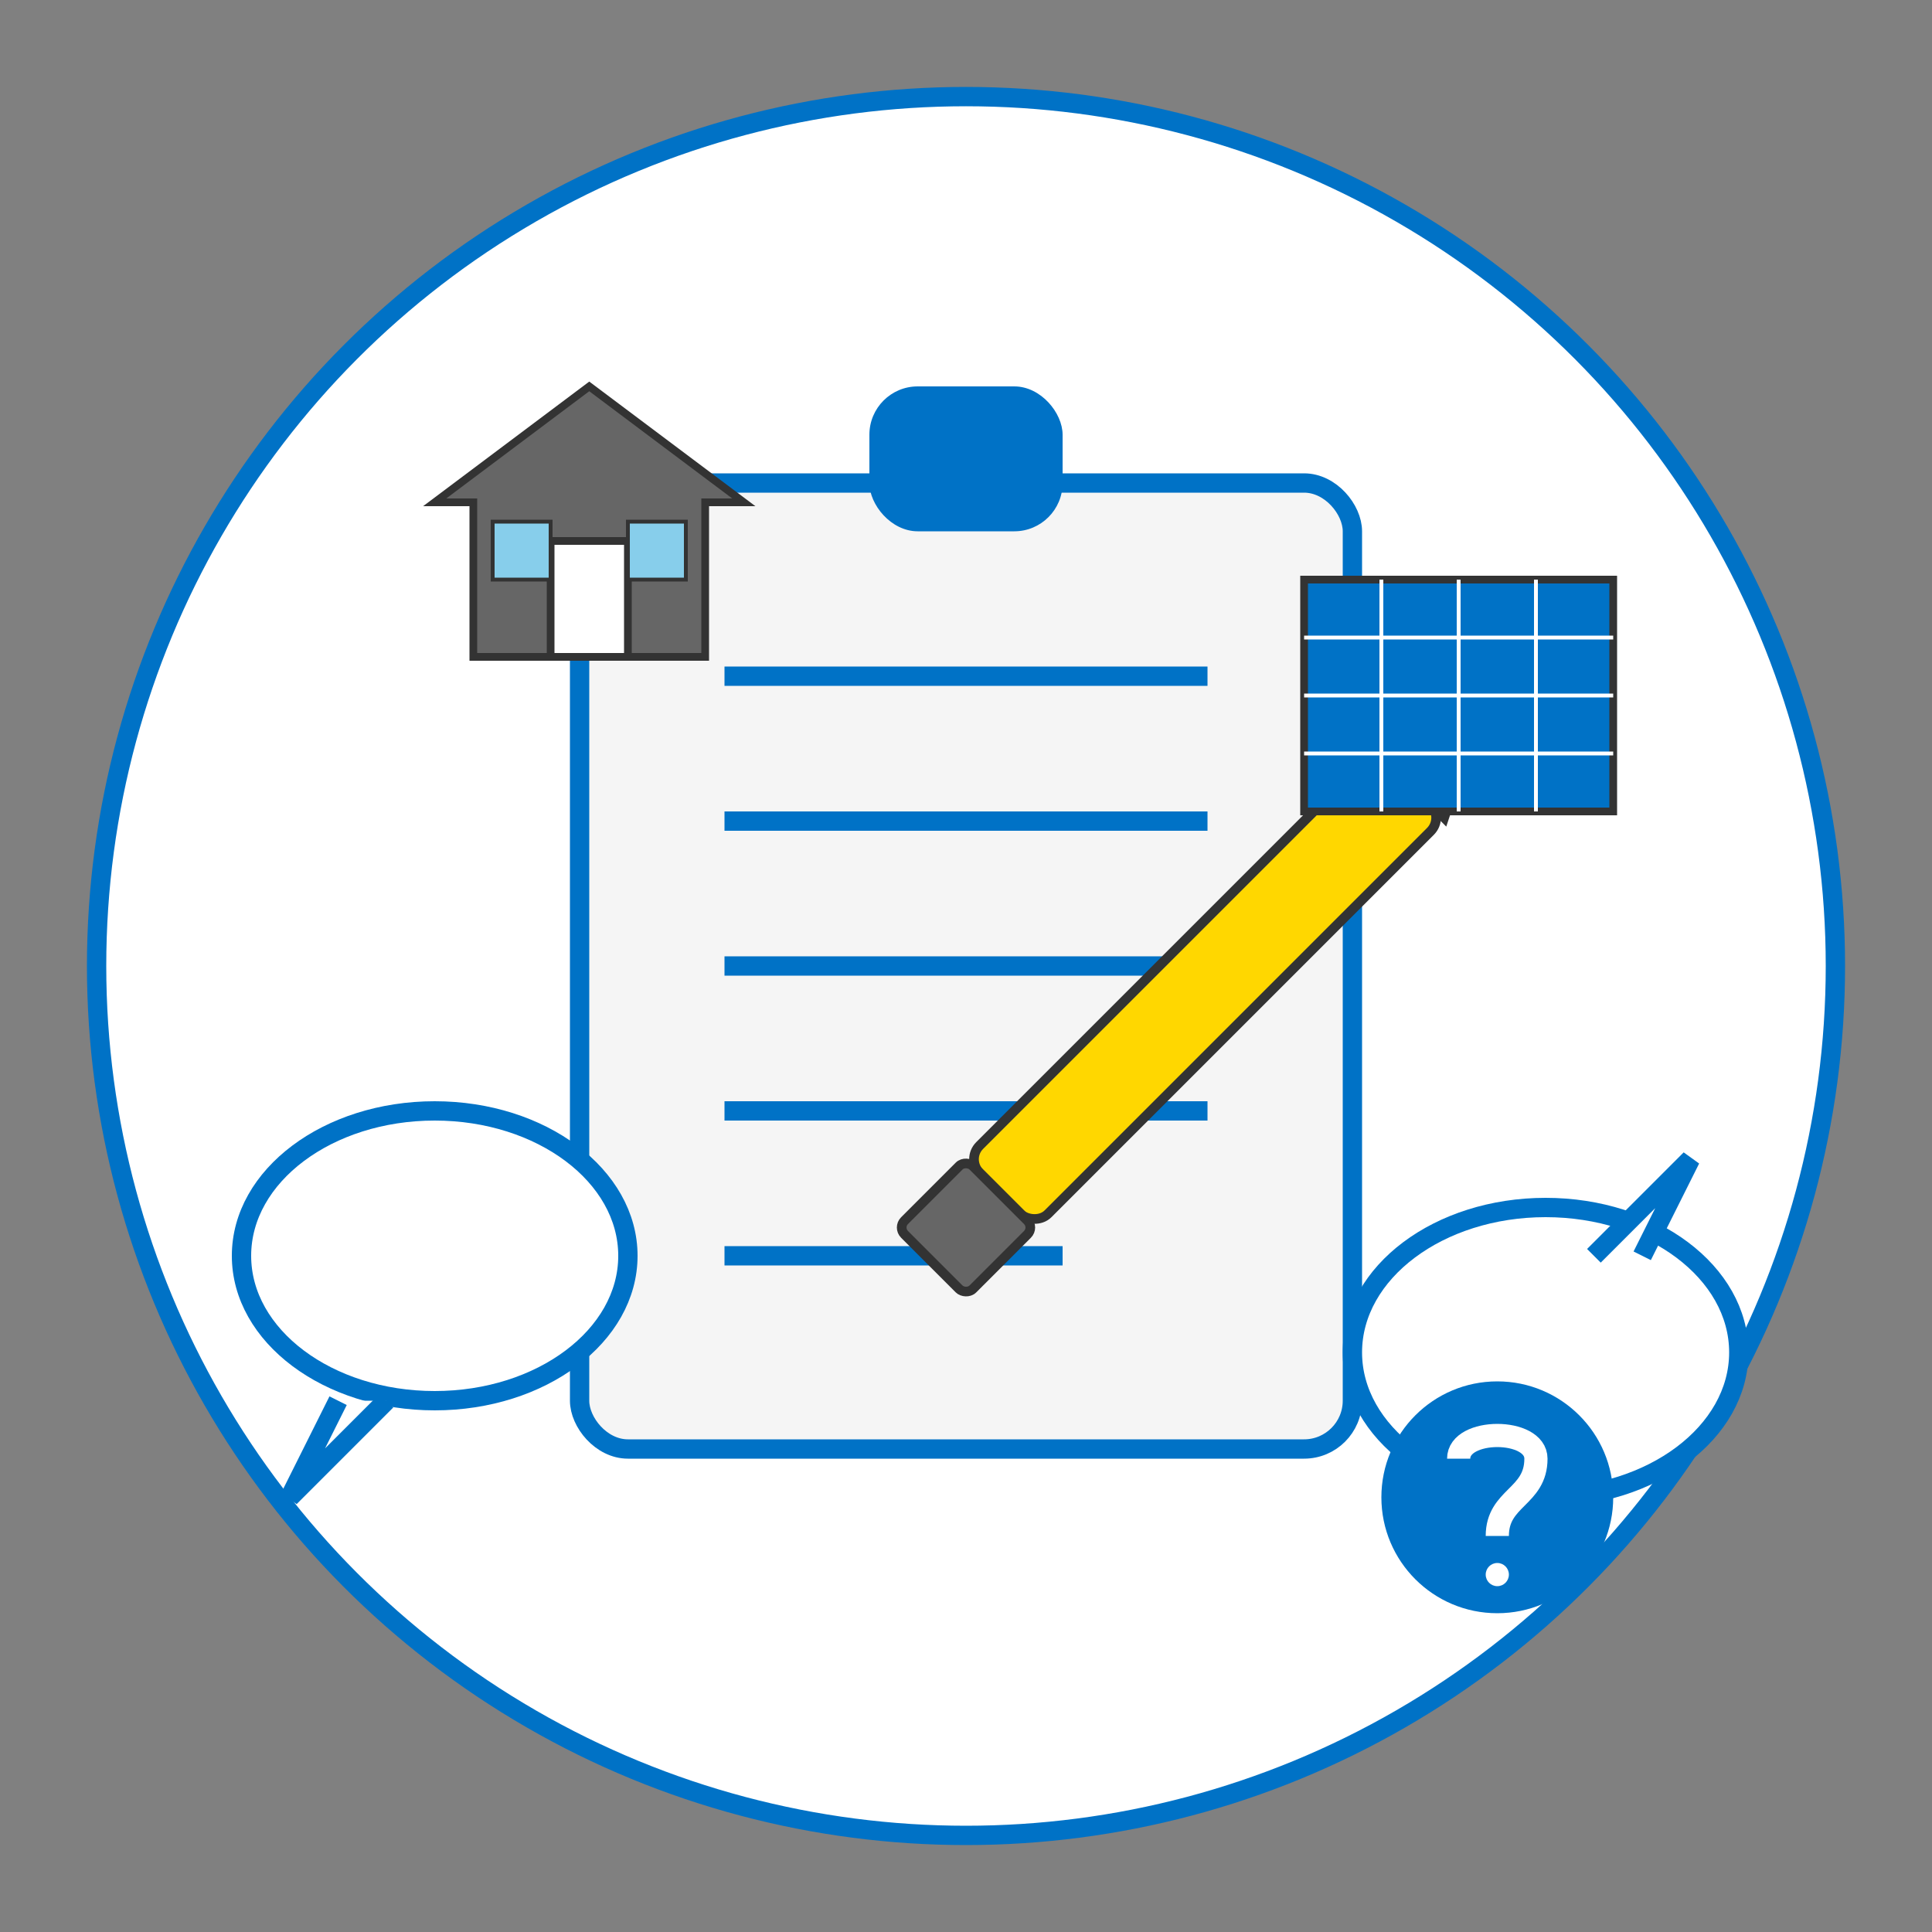 <svg width="200" height="200" viewBox="0 0 200 200" xmlns="http://www.w3.org/2000/svg">
  <rect x="0" y="0" width="200" height="200" fill="#808080" stroke="none"/>
  <!-- Background circle -->
  <circle cx="100" cy="100" r="90" fill="#ffffff" stroke="#0072c6" stroke-width="2" />
  
  <!-- Document/Clipboard -->
  <g transform="translate(60, 50)">
    <rect x="0" y="0" width="80" height="100" rx="5" ry="5" fill="#f5f5f5" stroke="#0072c6" stroke-width="2" />
    
    <!-- Clip -->
    <rect x="30" y="-10" width="20" height="15" rx="5" ry="5" fill="#0072c6" />
    
    <!-- Document lines -->
    <line x1="15" y1="20" x2="65" y2="20" stroke="#0072c6" stroke-width="2" />
    <line x1="15" y1="35" x2="65" y2="35" stroke="#0072c6" stroke-width="2" />
    <line x1="15" y1="50" x2="65" y2="50" stroke="#0072c6" stroke-width="2" />
    <line x1="15" y1="65" x2="65" y2="65" stroke="#0072c6" stroke-width="2" />
    <line x1="15" y1="80" x2="50" y2="80" stroke="#0072c6" stroke-width="2" />
  </g>
  
  <!-- Pencil -->
  <g transform="translate(100, 120) rotate(-45)">
    <rect x="0" y="0" width="60" height="10" rx="2" ry="2" fill="#FFD700" stroke="#333" stroke-width="1" />
    <polygon points="60,0 70,5 60,10" fill="#ff6b6b" stroke="#333" stroke-width="1" />
    <rect x="-10" y="0" width="10" height="10" rx="1" ry="1" fill="#666" stroke="#333" stroke-width="1" />
  </g>
  
  <!-- Solar panel symbol -->
  <g transform="translate(135, 60) scale(0.4)">
    <rect x="0" y="0" width="80" height="60" fill="#0072c6" stroke="#333" stroke-width="2" />
    <line x1="0" y1="15" x2="80" y2="15" stroke="#fff" stroke-width="1" />
    <line x1="0" y1="30" x2="80" y2="30" stroke="#fff" stroke-width="1" />
    <line x1="0" y1="45" x2="80" y2="45" stroke="#fff" stroke-width="1" />
    <line x1="20" y1="0" x2="20" y2="60" stroke="#fff" stroke-width="1" />
    <line x1="40" y1="0" x2="40" y2="60" stroke="#fff" stroke-width="1" />
    <line x1="60" y1="0" x2="60" y2="60" stroke="#fff" stroke-width="1" />
  </g>
  
  <!-- House symbol -->
  <g transform="translate(45, 40) scale(0.4)">
    <polygon points="40,0 80,30 70,30 70,70 10,70 10,30 0,30" fill="#666" stroke="#333" stroke-width="2" />
    <rect x="30" y="40" width="20" height="30" fill="#fff" stroke="#333" stroke-width="2" />
    <rect x="15" y="35" width="15" height="15" fill="#87CEEB" stroke="#333" stroke-width="1" />
    <rect x="50" y="35" width="15" height="15" fill="#87CEEB" stroke="#333" stroke-width="1" />
  </g>
  
  <!-- Thought/Speech bubbles -->
  <g fill="#ffffff" stroke="#0072c6" stroke-width="2">
    <ellipse cx="45" cy="130" rx="20" ry="15" />
    <path d="M35,145 L30,155 L40,145" fill="#ffffff" />
    
    <ellipse cx="160" cy="140" rx="20" ry="15" />
    <path d="M170,130 L175,120 L165,130" fill="#ffffff" />
  </g>
  
  <!-- Question mark -->
  <g transform="translate(155, 155) scale(0.8)">
    <circle cx="0" cy="0" r="15" fill="#0072c6" />
    <path d="M-5,-5 C-5,-9 5,-9 5,-5 C5,0 0,0 0,5" stroke="#ffffff" stroke-width="3" fill="none" />
    <circle cx="0" cy="10" r="1.5" fill="#ffffff" />
  </g>
</svg>
